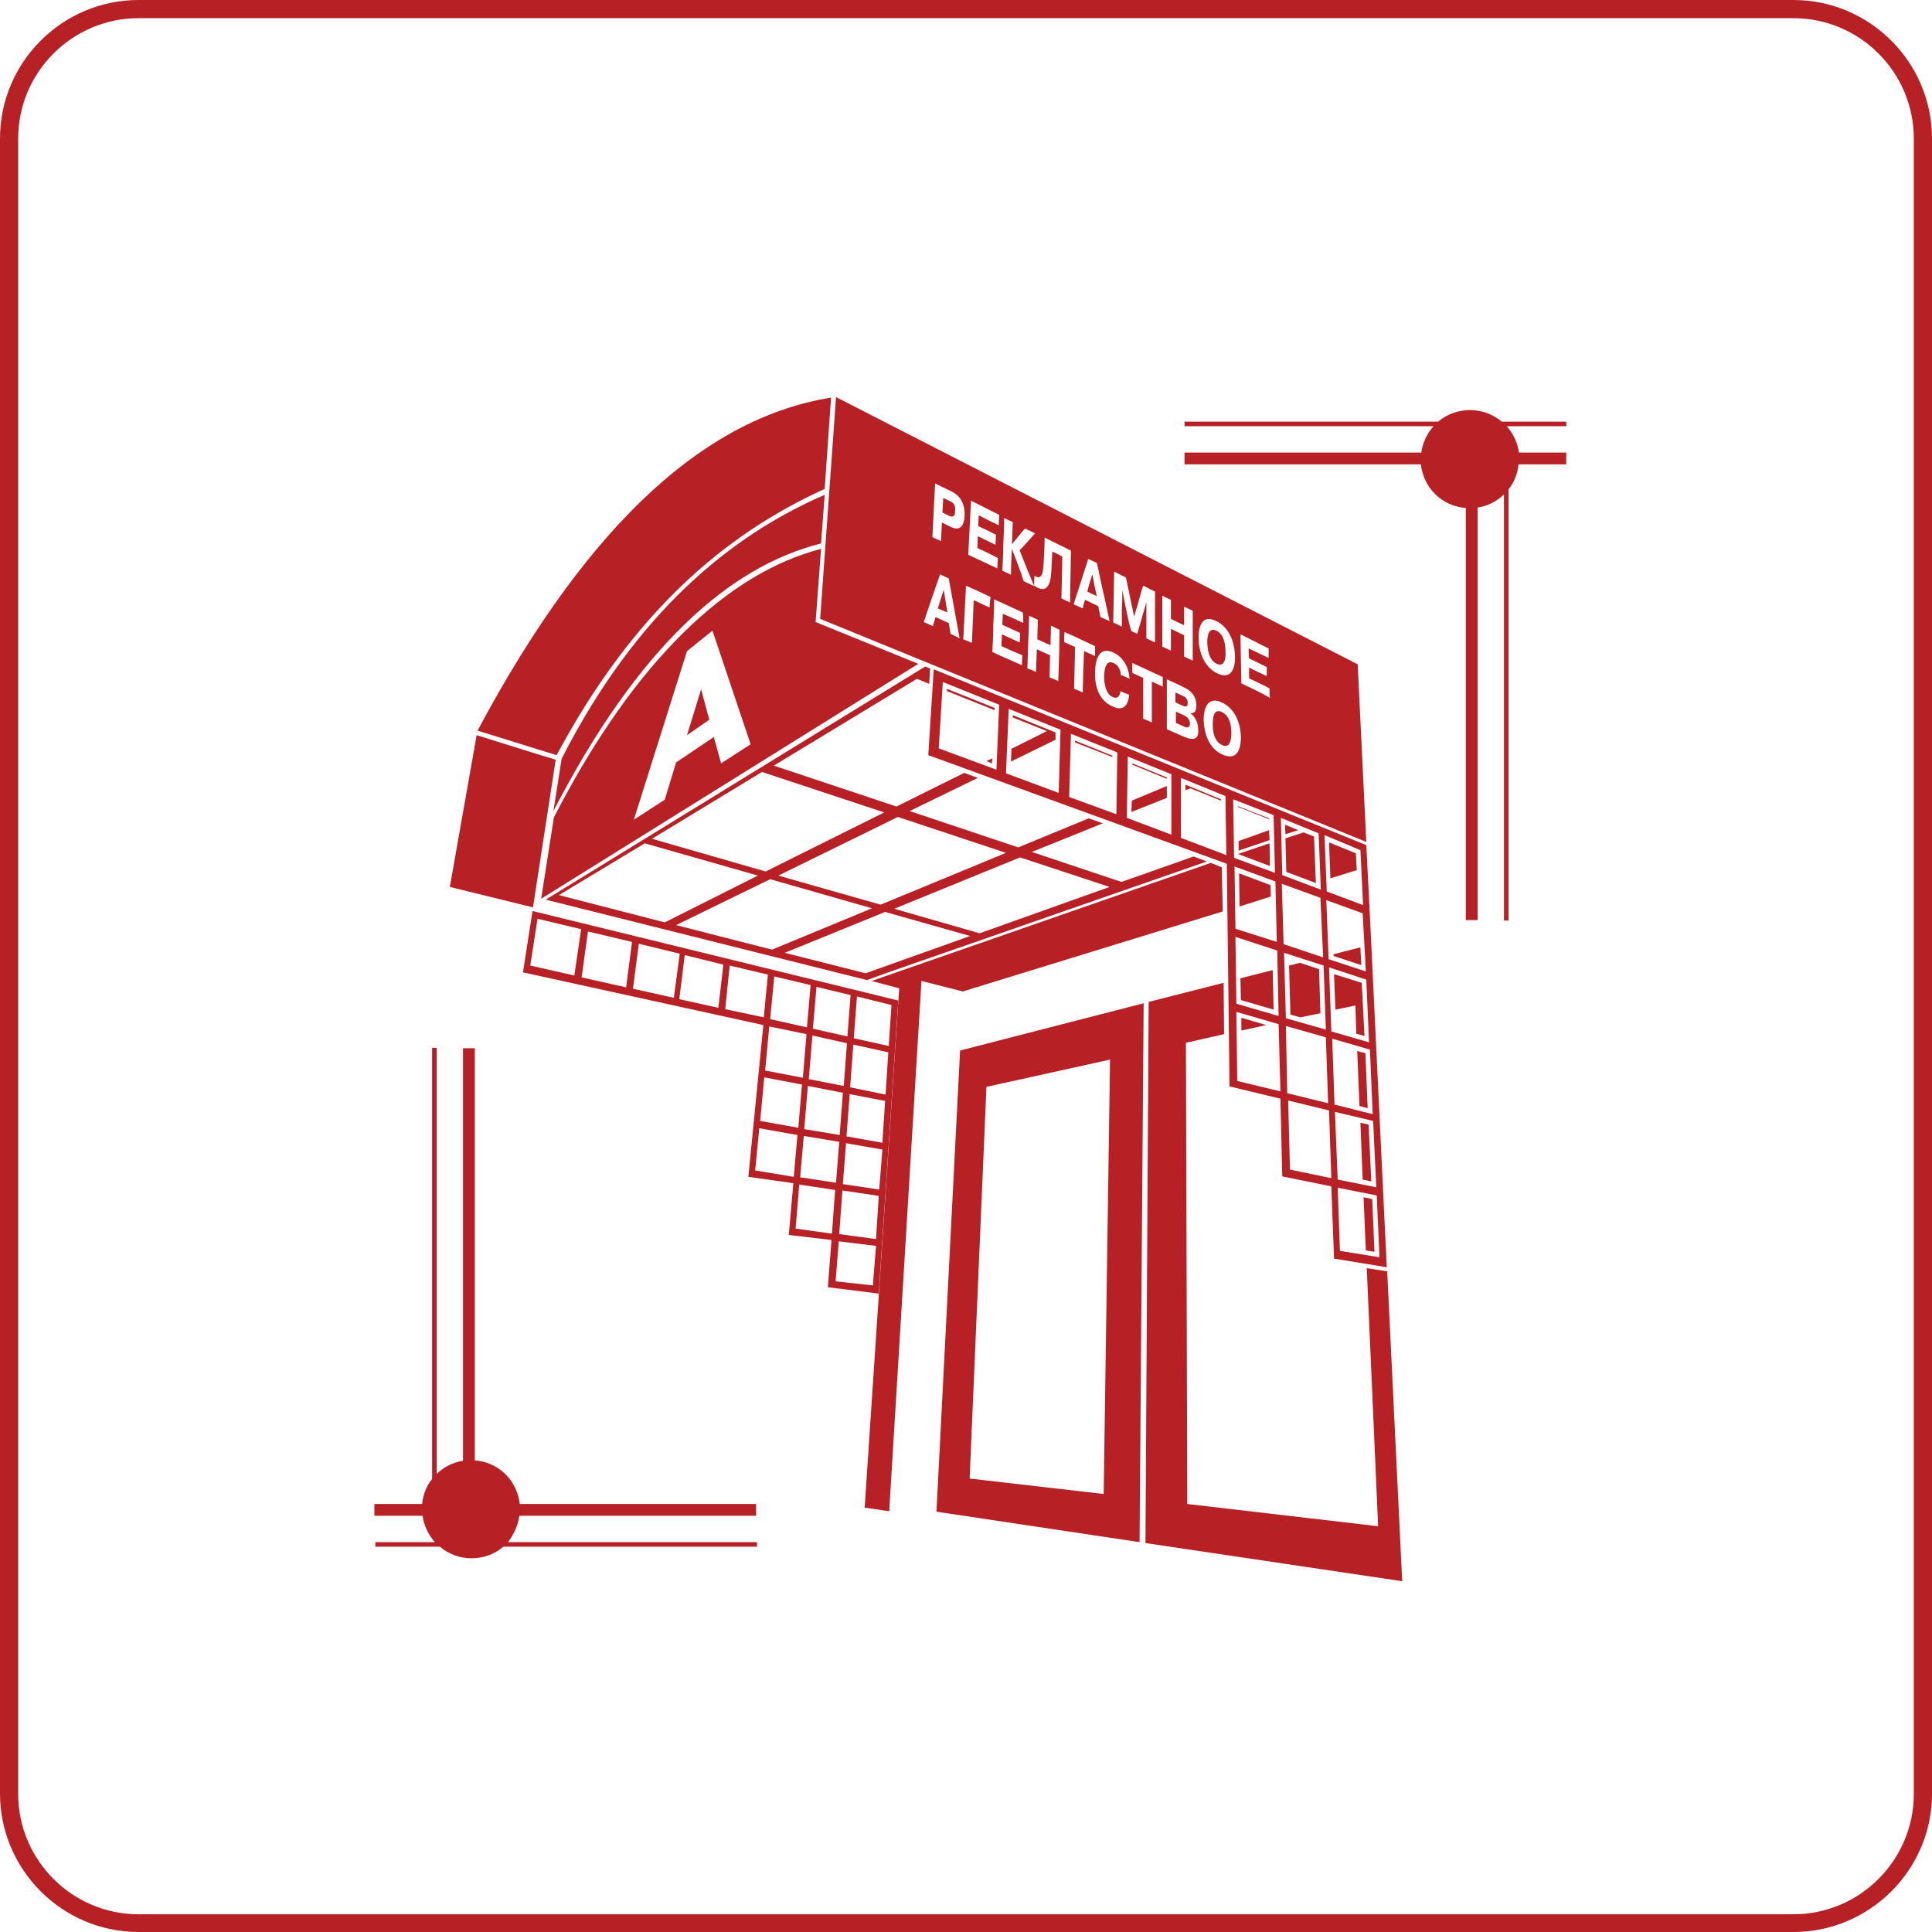 <?xml version="1.0" encoding="utf-8"?>
<!-- Generator: Adobe Illustrator 17.1.0, SVG Export Plug-In . SVG Version: 6.00 Build 0)  -->
<!DOCTYPE svg PUBLIC "-//W3C//DTD SVG 1.1//EN" "http://www.w3.org/Graphics/SVG/1.1/DTD/svg11.dtd">
<svg version="1.1" id="Layer_1" xmlns="http://www.w3.org/2000/svg" xmlns:xlink="http://www.w3.org/1999/xlink" x="0px" y="0px"
	 viewBox="0 0 425.2 425.2" enable-background="new 0 0 425.2 425.2" xml:space="preserve">
<path fill="#B72025" d="M394.7,425.2H30.5C13.7,425.2,0,411.5,0,394.7V30.5C0,13.7,13.7,0,30.5,0h364.2c16.8,0,30.5,13.7,30.5,30.5
	v364.3C425.2,411.5,411.5,425.2,394.7,425.2z M30.5,4C15.9,4,4,15.9,4,30.5v364.3c0,14.6,11.9,26.5,26.5,26.5h364.2
	c14.6,0,26.5-11.9,26.5-26.5V30.5c0-14.6-11.9-26.5-26.5-26.5H30.5z"/>
<g>
	<path fill="none" d="M238.8,132c1,0.5,1.9,0.9,2.9,1.4c0.2,0.8,0.3,1.6,0.5,2.4c0.7,0.3,1.3,0.6,2,0.9c-0.5-2.1-0.9-4.2-1.4-6.4
		c-0.5-2.1-0.9-4.3-1.4-6.4c-0.6-0.3-1.2-0.6-1.9-0.9c-0.5,1.6-1.1,3.3-1.6,5c-0.5,1.7-1.1,3.3-1.6,5c0.7,0.3,1.3,0.6,2,0.9
		C238.5,133.3,238.6,132.6,238.8,132z M240.4,126.4c0.3,1.6,0.6,3.2,0.9,4.8c-0.7-0.3-1.4-0.7-2.1-1
		C239.6,129,240,127.7,240.4,126.4z"/>
	<path fill="none" d="M219.6,122.7c-1.5-0.7-3-1.4-4.5-2.2c0-0.9,0.1-1.8,0.1-2.6c1.3,0.6,2.6,1.2,3.9,1.9c0-0.7,0.1-1.4,0.1-2.2
		c-1.3-0.6-2.6-1.3-3.9-1.9c0-0.8,0.1-1.6,0.1-2.4c1.5,0.7,2.9,1.4,4.4,2.2c0-0.8,0.1-1.5,0.1-2.3c-2.1-1-4.2-2.1-6.2-3.1
		c-0.1,2-0.2,3.9-0.3,5.9c-0.1,2-0.2,3.9-0.3,5.9c2.1,1,4.3,2,6.4,3C219.6,124.2,219.6,123.5,219.6,122.7z"/>
	<path fill="none" d="M208.8,127.3c-0.6-0.3-1.3-0.6-1.9-0.9c-0.6,1.7-1.2,3.5-1.8,5.2c-0.6,1.8-1.2,3.5-1.8,5.3
		c0.7,0.3,1.3,0.6,2,0.9c0.2-0.7,0.4-1.3,0.6-2c1,0.4,2,0.9,2.9,1.3c0.1,0.8,0.3,1.6,0.4,2.4c0.7,0.3,1.4,0.6,2,0.9
		c-0.4-2.2-0.8-4.4-1.2-6.6C209.6,131.6,209.2,129.5,208.8,127.3z M206.4,133.9c0.4-1.3,0.9-2.7,1.3-4c0.3,1.7,0.5,3.3,0.8,5
		C207.8,134.6,207.1,134.3,206.4,133.9z"/>
	<polygon fill="none" points="194.9,200.7 172.7,209.7 190.5,214.2 213.6,206 	"/>
	<path fill="none" d="M294.3,259.5l8.5,1.7l-0.7-14.6l-8.4-2L294.3,259.5z M301.2,247.5l0.6,12.5l-1.9-0.4l-0.6-12.6L301.2,247.5z"
		/>
	<polygon fill="none" points="193.8,199.1 221.4,187.6 197.6,179.8 171.2,192.6 	"/>
	<path fill="none" d="M267.8,148.2c2.7,1.3,4-0.5,3.9-3.8c-0.1-3.3-1.4-6.3-4.1-7.7c-3.1-1.5-4,1.3-3.9,3.8
		C263.8,143,264.7,146.7,267.8,148.2z M267.7,138.8c1.9,0.9,2,3.6,2,4.6c0,0.9,0,3.6-1.9,2.7c-1-0.5-2-1.8-2-4.6
		C265.7,139,266.4,138.1,267.7,138.8z"/>
	<polygon fill="none" points="194.6,178.8 167.7,169.9 143.5,184.6 168.5,191.8 	"/>
	<path fill="none" d="M257.6,138.3c1,0.5,1.9,0.9,2.9,1.4c0,1.6,0,3.2,0,4.7c0.6,0.3,1.3,0.6,1.9,0.9c0-1.8,0-3.7,0-5.5
		c0-1.8,0-3.7,0-5.5c-0.6-0.3-1.2-0.6-1.9-0.9c0,1.4,0,2.8,0,4.1c-1-0.5-1.9-0.9-2.9-1.4c0-1.4,0-2.8,0-4.2
		c-0.6-0.3-1.2-0.6-1.9-0.9c0,1.8,0,3.7,0,5.5c0,1.8,0,3.7,0,5.5c0.6,0.3,1.2,0.6,1.9,0.9C257.6,141.5,257.6,139.9,257.6,138.3z"/>
	<path fill="none" d="M224.5,121c1.1-1.2,2.2-2.5,3.4-3.7c-0.7-0.4-1.5-0.7-2.2-1.1c-1,1.2-1.9,2.4-2.9,3.5c0,0,0,0,0,0
		c0.1-1.6,0.1-3.3,0.2-4.9c-0.6-0.3-1.2-0.6-1.9-0.9c-0.1,1.9-0.2,3.9-0.2,5.8c-0.1,1.9-0.2,3.9-0.2,5.8c0.6,0.3,1.3,0.6,1.9,0.9
		c0.1-1.9,0.1-3.8,0.2-5.7c0,0,0,0,0,0c0.9,2.3,1.7,4.7,2.6,7c0.8,0.4,1.5,0.7,2.3,1.1C226.6,126.2,225.5,123.6,224.5,121z"/>
	<path fill="none" d="M241,142.1c-2.2-1-4.5-2.1-6.7-3.1c0,0.7,0,1.5-0.1,2.2c0.8,0.4,1.6,0.7,2.4,1.1c0,1.5-0.1,3.1-0.1,4.6
		c0,1.5-0.1,3.1-0.1,4.6c0.6,0.3,1.3,0.6,1.9,0.8c0-1.5,0.1-3.1,0.1-4.6c0-1.5,0.1-3.1,0.1-4.6c0.8,0.4,1.6,0.7,2.4,1.1
		C241,143.6,241,142.8,241,142.1z"/>
	<path fill="none" d="M231.2,141.9c-1-0.4-2-0.9-2.9-1.3c0-1.4,0.1-2.9,0.1-4.3c-0.6-0.3-1.3-0.6-1.9-0.9c-0.1,1.9-0.1,3.9-0.2,5.8
		c-0.1,1.9-0.1,3.8-0.2,5.8c0.6,0.3,1.3,0.6,1.9,0.8c0-1.7,0.1-3.3,0.2-5c1,0.4,1.9,0.9,2.9,1.3c0,1.6-0.1,3.3-0.1,4.9
		c0.6,0.3,1.3,0.6,1.9,0.8c0.1-1.9,0.1-3.8,0.2-5.7c0-1.9,0.1-3.8,0.1-5.7c-0.6-0.3-1.3-0.6-1.9-0.9
		C231.3,139.1,231.2,140.5,231.2,141.9z"/>
	<path fill="none" d="M209.5,108.2c-1.2-0.6-2.5-1.2-3.7-1.8c-0.1,2-0.2,4-0.3,5.9c-0.1,2-0.2,4-0.3,5.9c0.6,0.3,1.3,0.6,1.9,0.9
		c0.1-1.4,0.1-2.7,0.2-4.1c0.6,0.3,1.2,0.6,1.8,0.9c1,0.5,3.1,1.2,3.2-2.5C212.5,110.5,211.1,109,209.5,108.2z M208.9,113.4
		c-0.5-0.2-1-0.5-1.4-0.7c0.1-1,0.1-2.1,0.2-3.2c0.5,0.2,1,0.5,1.5,0.7c0.4,0.2,1.3,0.6,1.3,2.2
		C210.2,113.6,209.8,113.9,208.9,113.4z"/>
	<path fill="none" d="M245,153.4c-1.3-0.6-2-2.4-1.9-4.5c0.1-3.8,1.6-3.2,2-3c0.4,0.2,1.5,0.8,1.7,2.7c0.6,0.3,1.2,0.6,1.9,0.8
		c0-1.7-0.7-4.5-3.6-5.8c-0.8-0.4-3.9-1.6-4,4.4c-0.1,4.4,1.8,6.6,3.9,7.5c2.9,1.3,3.6-1,3.7-2.6c-0.6-0.3-1.3-0.6-1.9-0.8
		C246.6,152.8,246.2,153.9,245,153.4z"/>
	<path fill="none" d="M233.6,131.7c0.6,0.3,1.3,0.6,1.9,0.9c0-1.9,0.1-3.8,0.1-5.7c0-1.9,0.1-3.8,0.1-5.7c-1.9-1-3.9-1.9-5.8-2.9
		c-0.1,1.8-0.2,3.6-0.2,5.5c-0.1,1.9-0.2,4.1-2,2.9c0,0.7,0,1.5-0.1,2.2c3.3,2.3,3.7-1.3,3.8-3.5c0.1-1.3,0.1-2.6,0.2-4
		c0.7,0.4,1.5,0.7,2.2,1.1c0,1.5-0.1,3.1-0.1,4.6C233.7,128.6,233.7,130.1,233.6,131.7z"/>
	<path fill="none" d="M293.7,243.1l8.4,2.1l-0.7-14.2l-8.3-2.4L293.7,243.1z M300.5,231.8l0.6,12.1l-1.8-0.4l-0.5-12.2L300.5,231.8z
		"/>
	<path fill="none" d="M212.3,134.9c-0.1,2-0.2,3.9-0.3,5.9c0.6,0.3,1.3,0.6,1.9,0.8c0.1-1.6,0.1-3.2,0.2-4.7
		c0.1-1.6,0.1-3.2,0.2-4.7c1.2,0.5,2.3,1.1,3.5,1.6c0-0.8,0.1-1.5,0.1-2.3c-1.8-0.8-3.6-1.6-5.4-2.5
		C212.4,130.9,212.3,132.9,212.3,134.9z"/>
	<path fill="none" d="M218.7,137.8c-0.1,1.9-0.2,3.9-0.2,5.8c2.2,1,4.4,1.9,6.5,2.9c0-0.8,0-1.5,0.1-2.2c-1.5-0.7-3.1-1.4-4.6-2
		c0-0.9,0.1-1.7,0.1-2.6c1.3,0.6,2.6,1.2,3.9,1.8c0-0.7,0.1-1.4,0.1-2.1c-1.3-0.6-2.6-1.2-3.9-1.8c0-0.8,0.1-1.6,0.1-2.4
		c1.5,0.7,3,1.4,4.5,2c0-0.8,0.1-1.5,0.1-2.3c-2.1-1-4.2-1.9-6.3-2.9C218.8,133.9,218.8,135.8,218.7,137.8z"/>
	<path fill="none" d="M248,180l9.8,3.6l0-13.3l-9.6-3.9L248,180z M249.2,168l7.6,3.1v0.3l-7.6-3L249.2,168z M249.1,176.2l7.7-3.2
		v2.6l-7.7,3.1L249.1,176.2z"/>
	<path fill="none" d="M272.1,220.9l9.3,2.7l-0.4-14.4l-9.2-3L272.1,220.9z M280.1,213.5l0.2,8.8l-7.2-2.1l-0.1-4.8L280.1,213.5z"/>
	<path fill="none" d="M271.8,204.5l9.1,2.9l-0.3-13.3l-9-3.3L271.8,204.5z M279.6,194.8l0.1,2.6l-6.9,2.1l-0.1-7.2L279.6,194.8z"/>
	<path fill="none" d="M282.5,207.9l8.7,2.9l-0.5-13l-8.5-3.1L282.5,207.9z M283.5,196.2l-0.2,0.1l0-0.2L283.5,196.2z"/>
	<path fill="none" d="M283,224.1l8.8,2.5l-0.5-14.1l-8.7-2.8L283,224.1z M286.1,211.9l4.1,1.3l0.4,9.7l-4.4,1l-2.3-0.7l-0.3-10.7
		L286.1,211.9z"/>
	<path fill="none" d="M290.7,195.8l-0.5-12.4l-8.4-3.4l0.3,12.6L290.7,195.8z M289.2,184.1l0.4,10.2l-0.1,0l-6.4-2.4l-0.2-7.4
		l3.9-1.4L289.2,184.1z M285.7,182.7l-2.7,1l-0.1-2.1L285.7,182.7z"/>
	<path fill="none" d="M280.6,192.1l-0.3-12.7l-8.9-3.6l0.2,12.9L280.6,192.1z M279.5,190.6l-6.9-2.6l0-0.1l6.8-2.4L279.5,190.6z
		 M279.4,184.9l-6.8,2.4l0-2.1l6.8-2.4L279.4,184.9z M279.3,180.1l0,0.2l-6.8-2.7l0-0.3L279.3,180.1z"/>
	<path fill="none" d="M148.8,167.9l8.3-5.6l1.6,5.8l6.5-4.2l-8.4-25l-5.6,4.5l-11.7,37.1l6.8-4.4L148.8,167.9z M154.3,151.7l1.8,6.7
		l-4.9,3.5L154.3,151.7z"/>
	<path fill="none" d="M272.3,237.9l9.5,2.3l-0.4-14.9l-9.3-2.7L272.3,237.9z M278.7,225.6l-5.5,1.2l0-2.8L278.7,225.6z"/>
	<polygon fill="none" points="215.5,205.3 244.1,195.2 224.5,188.7 196.7,199.9 	"/>
	<path fill="none" d="M235.3,175.3l10.4,3.8l0.2-13.6l-10.2-4.1L235.3,175.3z M236.6,163l8.2,3.3l0,0.4l-8.2-3.3L236.6,163z"/>
	<path fill="none" d="M293.1,227l8.3,2.4l-0.6-13.8l-8.2-2.7L293.1,227z M299.7,216.3l0.5,11.7l-1.8-0.5l-0.3-6.2l-4.3,1l-0.3-7.9
		L299.7,216.3z"/>
	<path fill="none" d="M249.1,148c0.8,0.4,1.6,0.7,2.4,1.1c0,1.5,0,3,0,4.5c0,1.5,0,3,0,4.5c0.6,0.3,1.3,0.6,1.9,0.8c0-1.5,0-3,0-4.5
		c0-1.5,0-3,0-4.5c0.8,0.4,1.6,0.7,2.4,1.1c0-0.7,0-1.4,0-2.2c-2.2-1-4.5-2.1-6.7-3.1C249.1,146.6,249.1,147.3,249.1,148z"/>
	<path fill="none" d="M259.9,171.2l0,13.2l10,3.7l-0.2-13L259.9,171.2z M262,173.5l-1,0.4l0-1.1l7.8,3.1l0,0.3L262,173.5z"/>
	<path fill="none" d="M292.5,211.2l8.2,2.7l-0.6-12.7l-8-2.9L292.5,211.2z M299.4,208.5l0.2,3.9l-6.1-2l0-0.4L299.4,208.5z"/>
	<path fill="none" d="M206.6,164.7l12.7,4.7l0.6-14.3l-12.4-5L206.6,164.7z M218.3,168l-1.2-0.4l1.3-0.6L218.3,168z M208.4,151.6
		l10.5,4.2l0,0.4l-10.5-4.2L208.4,151.6z"/>
	<path fill="none" d="M300,199.2l-0.6-12.1l-7.9-3.2l0.5,12.4L300,199.2z M298.4,187.8l0.2,3.7l-5.7,1.8l-0.3-7.8L298.4,187.8z"/>
	<path fill="none" d="M221.3,170.2l11.6,4.3l0.4-13.9l-11.4-4.6L221.3,170.2z M222.6,164.8l7.9-3.9l-7.6-3l0-0.4l9.5,3.8l0,1.5
		l-9.8,4.8L222.6,164.8z"/>
	<path fill="none" d="M251.1,136c0.3-1.2,0.7-2.3,1-3.5c0,0,0,0,0,0c0,1.3,0,2.7,0,4c0,1.3,0,2.7,0,4c0.6,0.3,1.3,0.6,1.9,0.9
		c0-1.9,0-3.7,0-5.6c0-1.8,0-3.7,0-5.6c-0.9-0.4-1.7-0.9-2.6-1.3c-0.3,1.1-0.6,2.2-1,3.4c-0.3,1.1-0.7,2.3-1,3.4
		c-0.3-1.4-0.6-2.9-0.9-4.3c-0.3-1.4-0.6-2.9-0.9-4.3c-0.9-0.4-1.7-0.9-2.6-1.3c0,1.9-0.1,3.8-0.1,5.6c0,1.9-0.1,3.8-0.1,5.6
		c0.6,0.3,1.3,0.6,1.9,0.9c0-1.3,0-2.7,0-4c0-1.3,0-2.7,0.1-4c0,0,0,0,0,0c0.3,1.5,0.6,3,0.9,4.5c0.3,1.5,0.6,3,1,4.5
		c0.4,0.2,0.9,0.4,1.3,0.6C250.4,138.3,250.8,137.1,251.1,136z"/>
	<polygon fill="none" points="185.6,239 186.4,229.6 178.8,227.9 178,237.5 	"/>
	<polygon fill="none" points="176.6,237.2 177.5,227.6 169.3,225.9 168.4,235.6 	"/>
	<polygon fill="none" points="178.4,216.9 170.4,214.9 169.5,224.3 177.6,226.1 	"/>
	<polygon fill="none" points="187.2,219 179.7,217.2 178.9,226.4 186.5,228.1 	"/>
	<polygon fill="none" points="194.9,240.9 195.5,231.6 187.8,229.9 187.1,239.3 	"/>
	<polygon fill="none" points="186.3,250.1 194.2,251.5 194.8,242.3 187,240.8 	"/>
	<polygon fill="none" points="196.3,221.2 188.6,219.3 187.9,228.4 195.6,230.2 	"/>
	<polygon fill="none" points="167.1,248.3 166.2,257.6 174.7,258.9 175.5,249.7 	"/>
	<polygon fill="none" points="149.5,219.9 158.1,221.8 159.2,212.2 150.7,210.1 	"/>
	<polygon fill="none" points="169.1,214.6 160.6,212.5 159.6,222.1 168.2,224 	"/>
	<polygon fill="none" points="176.5,238.7 168.2,237.1 167.3,246.7 175.7,248.2 	"/>
	<polygon fill="none" points="128,215.1 137.8,217.3 139.2,207.4 129.5,205 	"/>
	<polygon fill="none" points="116.7,212.6 126.4,214.7 127.9,204.6 118.3,202.3 	"/>
	<polygon fill="none" points="185.5,260.5 193.5,261.8 194.1,253 186.2,251.6 	"/>
	<polygon fill="none" points="139.3,217.6 148.3,219.6 149.5,209.8 140.5,207.7 	"/>
	<path fill="none" d="M294.9,275.3l8.7,1.4l-0.6-13.6l-8.6-1.7L294.9,275.3z M302,263.9l0.5,11.6l-1.9-0.3l-0.5-11.7L302,263.9z"/>
	<polygon fill="none" points="283.5,242.2 283.9,257.4 293,259.3 292.4,244.3 	"/>
	<path fill="none" d="M268.9,154.6c-3.2-1.5-4,1.4-4,3.9c0,2.5,1,6.2,4.2,7.6c2.8,1.2,4.1-0.6,4-3.9
		C273,158.9,271.7,155.9,268.9,154.6z M269,164c-1.1-0.5-2.1-1.7-2.1-4.6c0-2.5,0.7-3.3,2-2.7c1.9,0.9,2.1,3.6,2.1,4.6
		C271,162.2,271,164.9,269,164z"/>
	<path fill="none" d="M275,149.2c0-0.8,0-1.6,0-2.4c1.3,0.6,2.6,1.2,3.9,1.9c0-0.6,0-1.3,0-2c-1.3-0.6-2.6-1.3-3.9-1.9
		c0-0.7,0-1.5-0.1-2.2c1.5,0.7,2.9,1.4,4.4,2.1c0-0.7,0-1.4,0-2.1c-2.1-1-4.1-2-6.2-3.1c0,1.8,0.1,3.6,0.1,5.4
		c0,1.8,0.1,3.6,0.1,5.4c2.1,1,4.3,2,6.4,3c0-0.7,0-1.4-0.1-2.1C278,150.6,276.5,149.9,275,149.2z"/>
	<polygon fill="none" points="291.8,228.3 283,225.8 283.4,240.6 292.4,242.8 	"/>
	<path fill="none" d="M262.1,156.9C262.1,156.9,262.1,156.9,262.1,156.9c0.8,0,1.3-0.4,1.3-1.7c0-1.2-0.4-3-2.5-3.9
		c-1.3-0.6-2.7-1.2-4-1.9c0,1.8,0,3.7,0,5.5c0,1.8,0,3.7,0,5.5c1.3,0.6,2.6,1.1,3.9,1.7c1.5,0.6,3.1,0.9,3.1-1.7
		C263.8,158.4,262.7,157.3,262.1,156.9z M260.5,153.2c0.8,0.4,1,1.1,1,1.5c0,0.4-0.2,1-0.9,0.7c-0.6-0.3-1.2-0.5-1.8-0.8
		c0-0.7,0-1.5,0-2.2C259.3,152.7,259.9,152.9,260.5,153.2z M260.8,160c-0.7-0.3-1.3-0.6-2-0.9c0-0.8,0-1.7,0-2.5
		c0.6,0.3,1.2,0.5,1.7,0.8c0.7,0.3,1.3,0.8,1.3,1.8C261.8,160.3,261.1,160.2,260.8,160z"/>
	<polygon fill="none" points="141.9,185.6 123,197 146.2,202.9 166.8,192.7 	"/>
	<polygon fill="none" points="183.8,282 192.1,282.9 192.7,274.2 184.5,273.2 	"/>
	<polygon fill="none" points="184.6,271.6 192.8,272.7 193.4,263.3 185.4,262 	"/>
	<polygon fill="none" points="176.1,259.1 184,260.3 184.7,251.3 176.9,250 	"/>
	<polygon fill="none" points="169.5,193.5 148.8,203.6 170,209 191.9,199.8 	"/>
	<polygon fill="none" points="185.5,240.5 177.8,239 177,248.5 184.8,249.8 	"/>
	<polygon fill="none" points="244.3,233.2 217.1,239.2 213.3,325.4 242.8,328.8 	"/>
	<polygon fill="none" points="183.8,261.8 176,260.6 175.1,270.4 183.1,271.4 	"/>
	<path fill="#B72025" d="M180.7,119.6l0.8-10.7c-20.6,8.9-41.5,25.9-57.9,58.1l-1.8,11.5C140.5,142.3,160.5,124.7,180.7,119.6z"/>
	<polygon fill="#B72025" points="298.6,191.5 298.4,187.8 292.5,185.4 292.8,193.3 	"/>
	<polygon fill="#B72025" points="299.6,212.4 299.4,208.5 293.5,210 293.5,210.4 	"/>
	<path fill="#B72025" d="M202.1,146.1l-22.6-9.2l1.2-16.1c-20.2,5.2-40.8,24.1-58.8,59.1l-2.8,17.9L202.1,146.1z M151.2,143.3
		l5.6-4.5l8.4,25l-6.5,4.2l-1.6-5.8l-8.3,5.6l-2.5,8.2l-6.8,4.4L151.2,143.3z"/>
	<polygon fill="#B72025" points="154.3,151.7 151.2,161.8 156.1,158.4 	"/>
	<polygon fill="#B72025" points="286.2,223.9 290.6,223 290.3,213.3 286.1,211.9 283.7,212.5 284,223.3 	"/>
	<path fill="#B72025" d="M193.4,284.7l4.3-64.5l-80.5-19.7l-2.1,13.5l52.9,11.6l-3.3,33.4l9.9,1.4l-1,11.4l9.4,1.1l-0.8,10.4
		L193.4,284.7z M192.1,282.9l-8.2-0.9l0.7-8.8l8.2,1L192.1,282.9z M184.7,251.3l-0.7,9l-7.9-1.2l0.8-9.1L184.7,251.3z M177,248.5
		l0.8-9.5l7.7,1.5l-0.7,9.3L177,248.5z M192.8,272.7l-8.1-1.1l0.7-9.6l8,1.2L192.8,272.7z M193.5,261.8l-8-1.2l0.7-9l8,1.4
		L193.5,261.8z M194.2,251.5l-7.9-1.4l0.7-9.3l7.8,1.5L194.2,251.5z M188.6,219.3l7.6,1.9l-0.6,9l-7.7-1.7L188.6,219.3z
		 M195.5,231.6l-0.6,9.3l-7.8-1.6l0.7-9.4L195.5,231.6z M179.7,217.2l7.5,1.8l-0.7,9.1l-7.6-1.7L179.7,217.2z M186.4,229.6l-0.7,9.4
		l-7.7-1.5l0.8-9.6L186.4,229.6z M170.4,214.9l8,1.9l-0.8,9.3l-8.1-1.8L170.4,214.9z M177.5,227.6l-0.8,9.6l-8.3-1.6l0.9-9.7
		L177.5,227.6z M126.4,214.7l-9.7-2.2l1.6-10.3l9.6,2.3L126.4,214.7z M137.8,217.3l-9.8-2.2l1.4-10.1l9.7,2.3L137.8,217.3z
		 M148.3,219.6l-9-2l1.3-9.9l9,2.2L148.3,219.6z M158.1,221.8l-8.6-1.9l1.2-9.7l8.5,2.1L158.1,221.8z M159.6,222.1l1-9.6l8.4,2
		l-0.9,9.4L159.6,222.1z M168.2,237.1l8.3,1.6l-0.8,9.5l-8.4-1.5L168.2,237.1z M166.2,257.6l0.9-9.3l8.4,1.5l-0.8,9.2L166.2,257.6z
		 M175.1,270.4l0.8-9.7l7.9,1.2l-0.7,9.6L175.1,270.4z"/>
	<polygon fill="#B72025" points="301.8,260 301.2,247.5 299.4,247.1 299.9,259.6 	"/>
	<polygon fill="#B72025" points="269.1,200.6 268.9,190.9 266.5,189.9 191.8,215.9 197.9,217.5 190.3,331.8 195.7,332.6 
		202.8,215.9 211.9,218.2 	"/>
	<polygon fill="#B72025" points="302.5,275.5 302,263.9 300.1,263.5 300.6,275.2 	"/>
	<path fill="#B72025" d="M195.2,214.1l70.4-24.5l-2.9-1.1l-15.9,5.6l-19.7-6.6l15.6-6.3l-3.1-1.1l-15.5,6.4l-23.9-8l15-7.3l-3-1.1
		l-14.9,7.4l-27-9l31.5-19.1l2.7,1.1l0.2-3.4l-1.1-0.4L120.1,198l70.7,17.7L195.2,214.1z M224.5,188.7l19.7,6.5l-28.6,10.2
		l-18.8-5.4L224.5,188.7z M197.6,179.8l23.8,7.9l-27.6,11.4l-22.5-6.4L197.6,179.8z M167.7,169.9l26.9,8.9l-26.1,13l-25-7.2
		L167.7,169.9z M123,197l18.9-11.4l24.9,7.1l-20.5,10.3L123,197z M148.8,203.6l20.7-10.1l22.4,6.4l-22,9.1L148.8,203.6z
		 M172.7,209.7l22.1-9l18.7,5.3l-23,8.2L172.7,209.7z"/>
	<path fill="#B72025" d="M334.3,99.6c-0.3-2.1-1.2-4.1-2.7-5.8l13.1,0v-1l-14.2,0c-4-3.4-10-3.4-14,0l-55.8,0v1l54.8,0
		c-1.5,1.7-2.4,3.7-2.7,5.8l-52.1,0v2.6l52,0c0.3,2.4,1.3,4.7,3.1,6.5c1.9,1.9,4.3,2.9,6.8,3.1l0,90.7h2.6l0-90.8
		c2.1-0.3,4.2-1.3,5.8-2.9l0,93.8h1l0-94.9c1.3-1.6,2-3.5,2.2-5.5l10.5,0v-2.6L334.3,99.6z"/>
	<path fill="#B72025" d="M206.1,332.7l44.7,6.7l0.9-118.6l-40.4,10.4L206.1,332.7z M217.1,239.2l27.2-6l-1.4,95.6l-29.5-3.4
		L217.1,239.2z"/>
	<polygon fill="#B72025" points="298.3,221.3 298.5,227.5 300.3,228 299.7,216.3 293.6,214.4 293.9,222.2 	"/>
	<polygon fill="#B72025" points="301,243.9 300.5,231.8 298.7,231.3 299.2,243.4 	"/>
	<polygon fill="#B72025" points="300.8,279.1 303.3,335.9 261.3,331 261,229.5 269.4,227.6 269.3,216.3 252.8,220.5 252.1,339.6 
		308.6,348 305.3,279.8 	"/>
	<polygon fill="#B72025" points="218.9,155.8 208.4,151.6 208.4,152.1 218.9,156.3 	"/>
	<polygon fill="#B72025" points="260.9,172.7 260.9,173.9 262,173.5 268.7,176.2 268.7,175.9 	"/>
	<path fill="#B72025" d="M267.8,146.1c1.9,0.9,2-1.8,1.9-2.7c0-1-0.1-3.7-2-4.6c-1.3-0.6-2,0.2-2,2.7
		C265.8,144.3,266.7,145.6,267.8,146.1z"/>
	<path fill="#B72025" d="M240.4,126.4c-0.4,1.3-0.8,2.5-1.1,3.8c0.7,0.3,1.4,0.7,2.1,1C241,129.6,240.7,128,240.4,126.4z"/>
	<path fill="#B72025" d="M181.5,107.6l1.4-20.1c-26.5,4.3-52.5,25.9-77.8,73.3c5.8,1.8,11.6,3.6,17.4,5.4
		C139.3,134.8,159.5,117.6,181.5,107.6z"/>
	<path fill="#B72025" d="M114.3,333.6l52.1,0V331l-52,0c-0.3-2.4-1.3-4.7-3.1-6.5c-1.9-1.9-4.3-2.9-6.8-3.1l0-90.7h-2.6l0,90.8
		c-2.1,0.3-4.2,1.3-5.8,2.9l0-93.8h-1l0,94.9c-1.3,1.6-2,3.5-2.2,5.5l-10.5,0v2.6l10.6,0c0.3,2.1,1.2,4.1,2.7,5.8l-13.1,0v1l14.2,0
		c4,3.4,10,3.4,14,0l55.8,0v-1l-54.8,0C113.1,337.7,114,335.7,114.3,333.6z"/>
	<path fill="#B72025" d="M270.6,239.1l11.2,2.7l0.4,17.1l10.8,2.2l0.6,15.9l11.6,1.9l-3.7-77.2l-0.8-15.7l-95.2-38.7l-1.2,18.9
		l65.7,23.9L270.6,239.1z M283,225.8l8.8,2.5l0.5,14.5l-9-2.2L283,225.8z M283.9,257.4l-0.4-15.2l9,2.2l0.5,14.9L283.9,257.4z
		 M303.6,276.7l-8.7-1.4l-0.5-13.9l8.6,1.7L303.6,276.7z M302.9,261.3l-8.5-1.7l-0.6-14.9l8.4,2L302.9,261.3z M302.1,245.2l-8.4-2.1
		l-0.5-14.5l8.3,2.4L302.1,245.2z M300.7,215.6l0.6,13.8l-8.3-2.4l-0.5-14.1L300.7,215.6z M300.6,213.8l-8.2-2.7l-0.5-13l8,2.9
		L300.6,213.8z M299.4,187.1l0.6,12.1l-8-3l-0.5-12.4L299.4,187.1z M291.8,226.6l-8.8-2.5l-0.4-14.4l8.7,2.8L291.8,226.6z
		 M291.2,210.7l-8.7-2.9l-0.4-13.3l8.5,3.1L291.2,210.7z M290.2,183.4l0.5,12.4l-8.5-3.2l-0.3-12.6L290.2,183.4z M281.8,240.2
		l-9.5-2.3l-0.2-15.2l9.3,2.7L281.8,240.2z M281.4,223.6l-9.3-2.7l-0.2-14.7l9.2,3L281.4,223.6z M281,207.3l-9.1-2.9l-0.2-13.7
		l9,3.3L281,207.3z M280.3,179.4l0.3,12.7l-9-3.3l-0.2-12.9L280.3,179.4z M219.3,169.4l-12.7-4.7l0.9-14.6l12.4,5L219.3,169.4z
		 M233,174.5l-11.6-4.3l0.6-14.2l11.4,4.6L233,174.5z M245.7,179.2l-10.4-3.8l0.4-13.9l10.2,4.1L245.7,179.2z M257.8,183.7L248,180
		l0.2-13.5l9.6,3.9L257.8,183.7z M259.9,184.4l0-13.2l9.8,4l0.2,13L259.9,184.4z"/>
	<polygon fill="#B72025" points="122.3,167.2 119,166.2 104.9,161.8 99,195.2 117.3,199.7 	"/>
	<path fill="#B72025" d="M260.5,157.4c-0.6-0.3-1.2-0.5-1.7-0.8c0,0.8,0,1.7,0,2.5c0.7,0.3,1.3,0.6,2,0.9c0.3,0.2,1.1,0.2,1.1-0.8
		C261.8,158.2,261.2,157.7,260.5,157.4z"/>
	<path fill="#B72025" d="M260.5,155.4c0.8,0.3,0.9-0.3,0.9-0.7c0-0.5-0.2-1.2-1-1.5c-0.6-0.3-1.1-0.5-1.7-0.8c0,0.7,0,1.5,0,2.2
		C259.4,154.9,260,155.2,260.5,155.4z"/>
	<path fill="#B72025" d="M268.9,156.7c-1.3-0.6-2,0.2-2,2.7c0,2.9,1,4.1,2.1,4.6c1.9,0.9,2-1.8,2-2.7
		C271,160.3,270.9,157.6,268.9,156.7z"/>
	<path fill="#B72025" d="M184,87.4l-3.5,48.8l120.2,49.1l-1.9-39.1L184,87.4z M267.7,136.7c2.7,1.3,4,4.4,4.1,7.7
		c0.1,3.3-1.2,5.1-3.9,3.8c-3.1-1.5-4.1-5.1-4.1-7.7C263.7,137.9,264.6,135.1,267.7,136.7z M255.8,136.6c0-1.8,0-3.7,0-5.5
		c0.6,0.3,1.2,0.6,1.9,0.9c0,1.4,0,2.8,0,4.2c0.9,0.5,1.9,0.9,2.9,1.4c0-1.4,0-2.8,0-4.1c0.6,0.3,1.2,0.6,1.9,0.9c0,1.8,0,3.7,0,5.5
		c0,1.8,0,3.7,0,5.5c-0.6-0.3-1.3-0.6-1.9-0.9c0-1.6,0-3.2,0-4.7c-1-0.5-1.9-0.9-2.9-1.4c0,1.6,0,3.2,0,4.8
		c-0.6-0.3-1.3-0.6-1.9-0.9C255.8,140.3,255.8,138.5,255.8,136.6z M237.9,128c0.5-1.7,1.1-3.3,1.6-5c0.6,0.3,1.3,0.6,1.9,0.9
		c0.5,2.1,0.9,4.3,1.4,6.4c0.5,2.1,0.9,4.2,1.4,6.4c-0.7-0.3-1.3-0.6-2-0.9c-0.2-0.8-0.3-1.6-0.5-2.4c-1-0.5-1.9-0.9-2.9-1.4
		c-0.2,0.6-0.4,1.3-0.5,1.9c-0.7-0.3-1.3-0.6-2-0.9C236.8,131.3,237.4,129.6,237.9,128z M213.4,116.1c0.1-2,0.2-3.9,0.3-5.9
		c2.1,1,4.1,2.1,6.2,3.1c0,0.8-0.1,1.5-0.1,2.3c-1.5-0.7-2.9-1.4-4.4-2.2c0,0.8-0.1,1.6-0.1,2.4c1.3,0.6,2.6,1.2,3.9,1.9
		c0,0.7-0.1,1.4-0.1,2.2c-1.3-0.6-2.6-1.3-3.9-1.9c0,0.9-0.1,1.8-0.1,2.6c1.5,0.7,3,1.4,4.5,2.2c0,0.8-0.1,1.5-0.1,2.3
		c-2.1-1-4.3-2-6.4-3C213.2,120,213.3,118,213.4,116.1z M209.2,139.5c-0.1-0.8-0.3-1.6-0.4-2.4c-1-0.4-2-0.9-2.9-1.3
		c-0.2,0.7-0.4,1.3-0.6,2c-0.7-0.3-1.3-0.6-2-0.9c0.6-1.8,1.2-3.5,1.8-5.3c0.6-1.8,1.2-3.5,1.8-5.2c0.6,0.3,1.3,0.6,1.9,0.9
		c0.4,2.2,0.8,4.4,1.2,6.6c0.4,2.2,0.8,4.4,1.2,6.6C210.5,140.1,209.9,139.8,209.2,139.5z M209.1,115.9c-0.6-0.3-1.2-0.6-1.8-0.9
		c-0.1,1.4-0.1,2.7-0.2,4.1c-0.6-0.3-1.3-0.6-1.9-0.9c0.1-2,0.2-4,0.3-5.9c0.1-2,0.2-4,0.3-5.9c1.2,0.6,2.4,1.2,3.7,1.8
		c1.6,0.8,2.9,2.4,2.8,5.3C212.1,117.1,210.1,116.4,209.1,115.9z M217.8,133.7c-1.2-0.5-2.3-1.1-3.5-1.6c-0.1,1.6-0.1,3.2-0.2,4.7
		c-0.1,1.6-0.1,3.1-0.2,4.7c-0.6-0.3-1.3-0.6-1.9-0.8c0.1-2,0.2-3.9,0.3-5.9c0.1-2,0.2-3.9,0.3-5.9c1.8,0.8,3.6,1.6,5.4,2.5
		C217.9,132.2,217.8,133,217.8,133.7z M225.2,137.1c-1.5-0.7-3-1.4-4.5-2c0,0.8-0.1,1.6-0.1,2.4c1.3,0.6,2.6,1.2,3.9,1.8
		c0,0.7,0,1.4-0.1,2.1c-1.3-0.6-2.6-1.2-3.9-1.8c0,0.9-0.1,1.7-0.1,2.6c1.5,0.7,3.1,1.4,4.6,2c0,0.7-0.1,1.5-0.1,2.2
		c-2.2-1-4.4-1.9-6.5-2.9c0.1-1.9,0.2-3.9,0.2-5.8c0.1-1.9,0.2-3.9,0.2-5.8c2.1,1,4.2,1.9,6.3,2.9
		C225.2,135.6,225.2,136.3,225.2,137.1z M222.7,120.8C222.7,120.8,222.7,120.8,222.7,120.8c-0.1,1.9-0.2,3.8-0.2,5.7
		c-0.6-0.3-1.2-0.6-1.9-0.9c0.1-1.9,0.2-3.9,0.2-5.8c0.1-1.9,0.2-3.9,0.2-5.8c0.6,0.3,1.2,0.6,1.9,0.9c-0.1,1.6-0.1,3.3-0.2,4.9
		c0,0,0,0,0,0c1-1.2,1.9-2.4,2.9-3.5c0.7,0.4,1.5,0.7,2.2,1.1c-1.1,1.2-2.2,2.5-3.4,3.7c1,2.6,2.1,5.3,3.2,7.9
		c-0.8-0.4-1.5-0.7-2.3-1.1C224.5,125.4,223.6,123.1,222.7,120.8z M233.1,144.2c-0.1,1.9-0.1,3.8-0.2,5.7c-0.6-0.3-1.3-0.6-1.9-0.8
		c0-1.6,0.1-3.3,0.1-4.9c-1-0.4-2-0.9-2.9-1.3c-0.1,1.6-0.1,3.3-0.2,5c-0.6-0.3-1.3-0.6-1.9-0.8c0.1-1.9,0.1-3.9,0.2-5.8
		c0.1-1.9,0.1-3.8,0.2-5.8c0.6,0.3,1.3,0.6,1.9,0.9c0,1.5-0.1,2.9-0.1,4.3c1,0.4,1.9,0.9,2.9,1.3c0-1.4,0.1-2.9,0.1-4.3
		c0.6,0.3,1.3,0.6,1.9,0.9C233.2,140.4,233.1,142.3,233.1,144.2z M231.6,121.4c-0.1,1.3-0.1,2.6-0.2,4c-0.1,2.2-0.5,5.8-3.8,3.5
		c0-0.7,0-1.5,0.1-2.2c1.7,1.2,1.9-1,2-2.9c0.1-1.8,0.2-3.6,0.2-5.5c1.9,1,3.9,1.9,5.8,2.9c0,1.9-0.1,3.8-0.1,5.7
		c0,1.9-0.1,3.8-0.1,5.7c-0.6-0.3-1.3-0.6-1.9-0.9c0-1.5,0.1-3.1,0.1-4.6c0-1.5,0.1-3.1,0.1-4.6
		C233.1,122.1,232.4,121.7,231.6,121.4z M238.4,147.8c0,1.5-0.1,3-0.1,4.6c-0.6-0.3-1.3-0.6-1.9-0.8c0-1.5,0.1-3.1,0.1-4.6
		c0-1.5,0.1-3.1,0.1-4.6c-0.8-0.4-1.6-0.7-2.4-1.1c0-0.7,0-1.5,0.1-2.2c2.3,1,4.5,2.1,6.7,3.1c0,0.7,0,1.5,0,2.2
		c-0.8-0.4-1.6-0.7-2.4-1.1C238.5,144.7,238.5,146.2,238.4,147.8z M244.9,155.5c-2.1-0.9-4-3.1-3.9-7.5c0.1-6,3.2-4.8,4-4.4
		c2.8,1.3,3.5,4.1,3.6,5.8c-0.6-0.3-1.2-0.6-1.9-0.8c-0.2-2-1.2-2.5-1.7-2.7c-0.4-0.2-1.9-0.8-2,3c0,2.1,0.6,4,1.9,4.5
		c1.2,0.6,1.6-0.5,1.7-1.3c0.6,0.3,1.3,0.6,1.9,0.8C248.4,154.5,247.7,156.8,244.9,155.5z M247.9,134.4c-0.3-1.5-0.6-3-0.9-4.5
		c0,0,0,0,0,0c0,1.3,0,2.7-0.1,4c0,1.3,0,2.7,0,4c-0.6-0.3-1.3-0.6-1.9-0.9c0-1.9,0.1-3.7,0.1-5.6c0-1.9,0.1-3.8,0.1-5.6
		c0.9,0.4,1.7,0.9,2.6,1.3c0.3,1.4,0.6,2.9,0.9,4.3c0.3,1.4,0.6,2.9,0.9,4.3c0.3-1.1,0.7-2.3,1-3.4c0.3-1.1,0.6-2.3,1-3.4
		c0.9,0.4,1.7,0.9,2.6,1.3c0,1.9,0,3.7,0,5.6c0,1.9,0,3.7,0,5.6c-0.6-0.3-1.3-0.6-1.9-0.9c0-1.3,0-2.6,0-4c0-1.3,0-2.7,0-4
		c0,0,0,0,0,0c-0.3,1.2-0.7,2.3-1,3.5c-0.3,1.2-0.7,2.3-1,3.5c-0.4-0.2-0.9-0.4-1.3-0.6C248.5,137.4,248.2,135.9,247.9,134.4z
		 M255.9,151.1c-0.8-0.4-1.6-0.7-2.4-1.1c0,1.5,0,3,0,4.5c0,1.5,0,3,0,4.5c-0.6-0.3-1.3-0.6-1.9-0.8c0-1.5,0-3,0-4.5
		c0-1.5,0-3,0-4.5c-0.8-0.4-1.6-0.7-2.4-1.1c0-0.7,0-1.4,0-2.2c2.2,1,4.5,2.1,6.7,3.1C255.9,149.6,255.9,150.4,255.9,151.1z
		 M260.7,162.2c-1.3-0.6-2.6-1.1-3.9-1.7c0-1.8,0-3.7,0-5.5c0-1.8,0-3.7,0-5.5c1.3,0.6,2.7,1.2,4,1.9c2.1,1,2.5,2.7,2.5,3.9
		c0,1.3-0.5,1.7-1.3,1.7c0,0,0,0,0,0c0.6,0.4,1.7,1.5,1.7,3.6C263.9,163.1,262.2,162.8,260.7,162.2z M269.1,166.1
		c-3.2-1.4-4.1-5-4.2-7.6c0-2.5,0.8-5.4,4-3.9c2.8,1.3,4.1,4.3,4.2,7.6C273.1,165.5,271.9,167.3,269.1,166.1z M273.2,150.4
		c0-1.8-0.1-3.6-0.1-5.4c0-1.8-0.1-3.6-0.1-5.4c2.1,1,4.1,2.1,6.2,3.1c0,0.7,0,1.4,0,2.1c-1.5-0.7-2.9-1.4-4.4-2.1
		c0,0.7,0,1.5,0.1,2.2c1.3,0.6,2.6,1.3,3.9,1.9c0,0.7,0,1.3,0,2c-1.3-0.6-2.6-1.2-3.9-1.9c0,0.8,0,1.6,0,2.4c1.5,0.7,3,1.4,4.5,2.2
		c0,0.7,0,1.4,0.1,2.1C277.5,152.4,275.3,151.4,273.2,150.4z"/>
	<path fill="#B72025" d="M209.1,110.3c-0.5-0.2-1-0.5-1.5-0.7c-0.1,1.1-0.1,2.1-0.2,3.2c0.5,0.2,1,0.5,1.4,0.7
		c0.9,0.4,1.4,0.2,1.4-1C210.4,110.9,209.5,110.5,209.1,110.3z"/>
	<path fill="#B72025" d="M206.4,133.9c0.7,0.3,1.4,0.6,2.1,0.9c-0.3-1.7-0.5-3.3-0.8-5C207.2,131.3,206.8,132.6,206.4,133.9z"/>
	<polygon fill="#B72025" points="232.3,161.2 222.9,157.4 222.9,157.9 230.4,160.9 222.6,164.8 222.5,167.6 232.3,162.8 	"/>
	<polygon fill="#B72025" points="280.3,222.2 280.1,213.5 273,215.3 273.1,220.1 	"/>
	<polygon fill="#B72025" points="272.6,188 279.5,190.6 279.4,185.6 272.6,187.9 	"/>
	<polygon fill="#B72025" points="279.7,197.3 279.6,194.8 272.7,192.2 272.8,199.5 	"/>
	<polygon fill="#B72025" points="278.7,225.6 273.2,224 273.2,226.8 	"/>
	<polygon fill="#B72025" points="256.8,173 249.1,176.2 249,178.7 256.8,175.6 	"/>
	<polygon fill="#B72025" points="283.1,191.9 289.5,194.3 289.6,194.3 289.2,184.1 286.9,183.2 282.9,184.5 	"/>
	<polygon fill="#B72025" points="285.7,182.7 282.8,181.5 282.9,183.6 	"/>
	<polygon fill="#B72025" points="283.5,196.2 283.2,196.1 283.2,196.2 	"/>
	<polygon fill="#B72025" points="244.8,166.3 236.6,163 236.6,163.4 244.8,166.6 	"/>
	<polygon fill="#B72025" points="256.8,171.1 249.2,168 249.2,168.3 256.8,171.4 	"/>
	<polygon fill="#B72025" points="218.3,168 218.4,166.9 217.1,167.5 	"/>
	<polygon fill="#B72025" points="279.3,180.3 279.3,180.1 272.4,177.4 272.5,177.6 	"/>
	<polygon fill="#B72025" points="272.6,187.2 279.4,184.9 279.3,182.7 272.6,185.1 	"/>
</g>
</svg>
